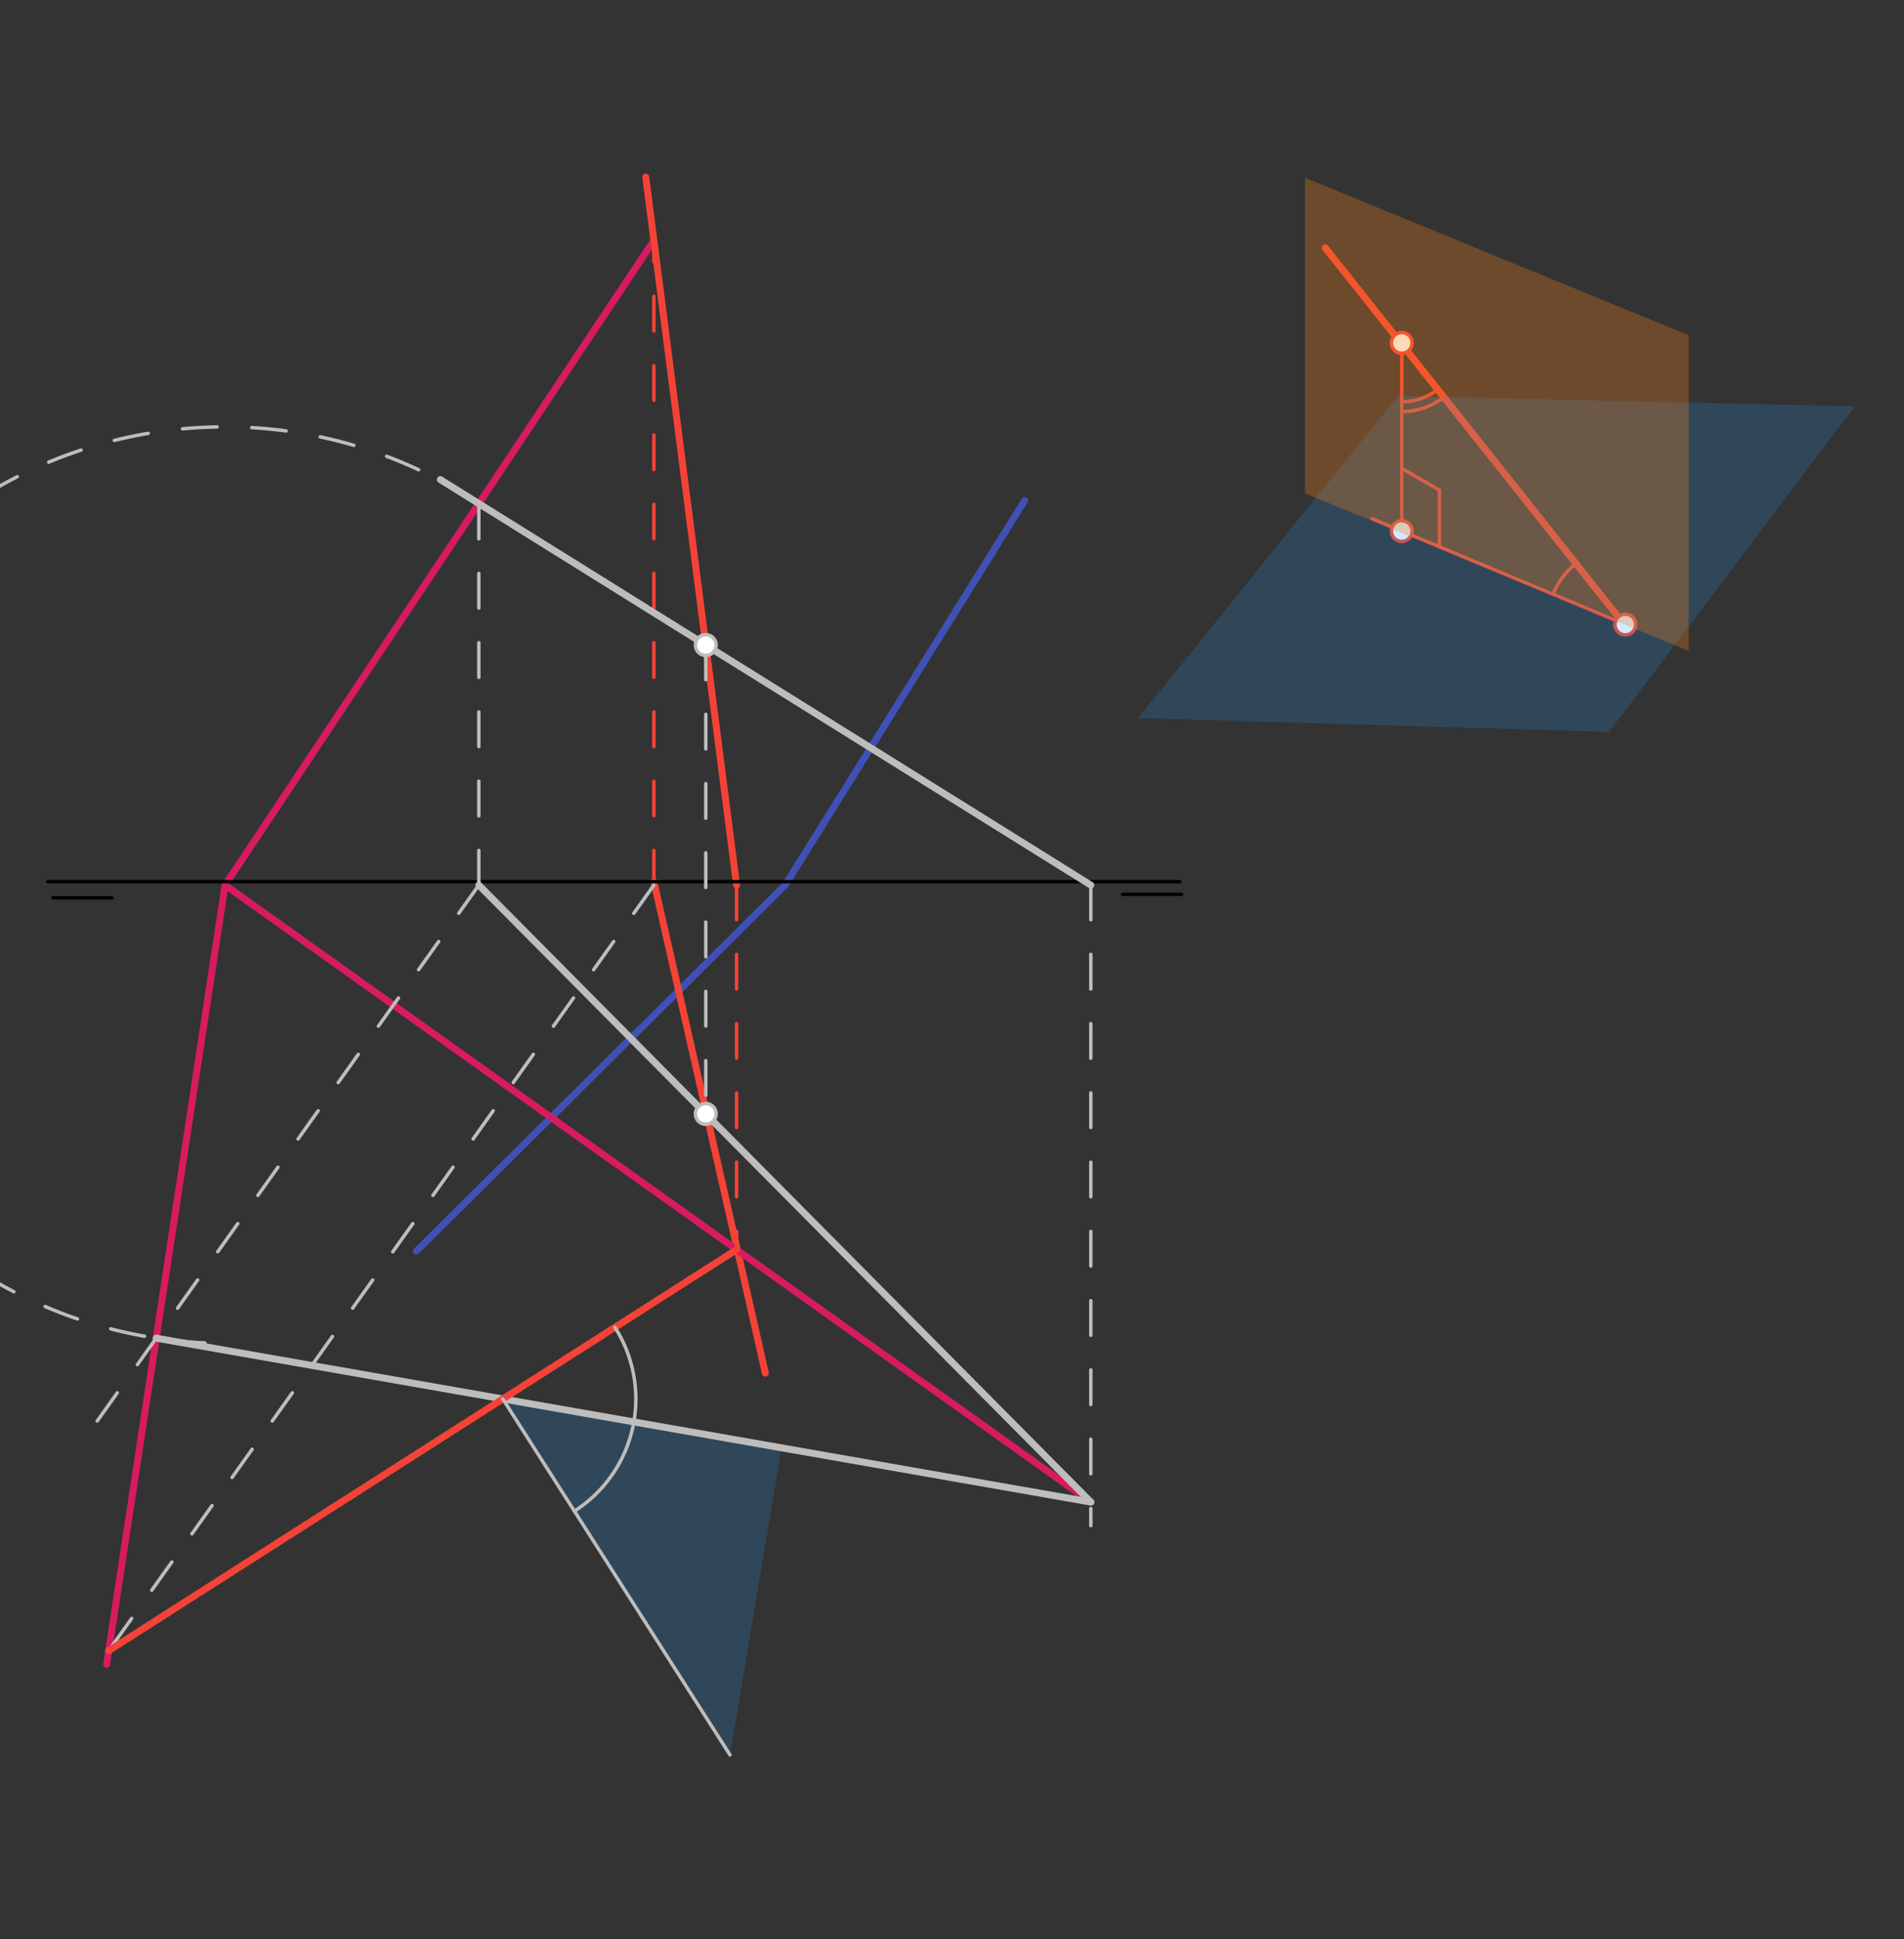 <svg xmlns="http://www.w3.org/2000/svg" class="svg--816" height="100%" preserveAspectRatio="xMidYMid meet" viewBox="0 0 550 560" width="100%"><rect x="0" y="0" width="550" height="560" fill="#333333" stroke="none"/><defs><marker id="marker-arrow" markerHeight="16" markerUnits="userSpaceOnUse" markerWidth="24" orient="auto-start-reverse" refX="24" refY="4" viewBox="0 0 24 8"><path d="M 0 0 L 24 4 L 0 8 z" stroke="inherit"></path></marker></defs><g class="aux-layer--949"><g class="element--733"><line stroke="#3F51B5" stroke-dasharray="none" stroke-linecap="round" stroke-width="2" x1="226.8" x2="296.018" y1="255.583" y2="144.507"></line></g><g class="element--733"><line stroke="#3F51B5" stroke-dasharray="none" stroke-linecap="round" stroke-width="2" x1="226.8" x2="120.265" y1="255.583" y2="361.298"></line></g><g class="element--733"><line stroke="#F44336" stroke-dasharray="none" stroke-linecap="round" stroke-width="2" x1="188.882" x2="221.091" y1="254.583" y2="396.496"></line></g><g class="element--733"><line stroke="#F44336" stroke-dasharray="none" stroke-linecap="round" stroke-width="2" x1="382.8" x2="469.1" y1="71.537" y2="180.211"></line></g><g class="element--733"><line stroke="#F44336" stroke-dasharray="none" stroke-linecap="round" stroke-width="1" x1="404.915" x2="404.915" y1="99.014" y2="153.344"></line></g><g class="element--733"><line stroke="#F44336" stroke-dasharray="none" stroke-linecap="round" stroke-width="1" x1="469.5" x2="396.377" y1="180.344" y2="149.774"></line></g><g class="element--733"><path d="M 455.397 162.585 A 22.677 22.677 0 0 0 448.578 171.597" fill="none" stroke="#F44336" stroke-dasharray="none" stroke-linecap="round" stroke-width="1"></path></g><g class="element--733"><line stroke="#F44336" stroke-dasharray="none" stroke-linecap="round" stroke-width="1" x1="415.8" x2="415.8" y1="157.537" y2="141.537"></line></g><g class="element--733"><line stroke="#F44336" stroke-dasharray="none" stroke-linecap="round" stroke-width="1" x1="415.8" x2="404.915" y1="141.537" y2="135.253"></line></g><g class="element--733"><path d="M 415.378 112.423 A 17.008 17.008 0 0 1 404.915 116.022" fill="none" stroke="#F44336" stroke-dasharray="none" stroke-linecap="round" stroke-width="1"></path></g><g class="element--733"><path d="M 417.122 114.658 A 19.843 19.843 0 0 1 404.915 118.857" fill="none" stroke="#F44336" stroke-dasharray="none" stroke-linecap="round" stroke-width="1"></path></g><g class="element--733"><line stroke="#D81B60" stroke-dasharray="none" stroke-linecap="round" stroke-width="2" x1="188.882" x2="65.015" y1="69.426" y2="255.583"></line></g><g class="element--733"><line stroke="#D81B60" stroke-dasharray="none" stroke-linecap="round" stroke-width="2" x1="65.015" x2="315.103" y1="255.583" y2="433.738"></line></g><g class="element--733"><line stroke="#D81B60" stroke-dasharray="none" stroke-linecap="round" stroke-width="2" x1="65.015" x2="30.802" y1="255.583" y2="480.608"></line></g><g class="element--733"><circle cx="469.5" cy="180.344" r="3" stroke="#F44336" stroke-width="1" fill="#ffffff"></circle>}</g><g class="element--733"><circle cx="404.915" cy="99.014" r="3" stroke="#F44336" stroke-width="1" fill="#ffffff"></circle>}</g><g class="element--733"><circle cx="404.915" cy="153.344" r="3" stroke="#F44336" stroke-width="1" fill="#ffffff"></circle>}</g></g><g class="main-layer--75a"><g class="element--733"><g fill="#2196F3" opacity="0.2"><path d="M 328.8 207.337 L 464.8 211.337 L 535.8 117.337 L 403.8 114.337 L 328.8 207.337 Z" stroke="none"></path></g></g><g class="element--733"><g fill="#F57F17" opacity="0.3"><path d="M 376.976 142.471 L 376.976 51.337 L 487.8 96.804 L 487.8 187.938 L 376.976 142.471 Z" stroke="none"></path></g></g><g class="element--733"><g fill="#2196F3" opacity="0.2"><path d="M 145.243 403.957 L 225.761 418.074 L 210.877 506.751 L 145.243 403.957 Z" stroke="none"></path></g></g><g class="element--733"><line stroke="#000000" stroke-dasharray="none" stroke-linecap="round" stroke-width="1" x1="15.302" x2="32.31" y1="259.253" y2="259.253"></line></g><g class="element--733"><line stroke="#000000" stroke-dasharray="none" stroke-linecap="round" stroke-width="1" x1="341.302" x2="324.294" y1="258.253" y2="258.253"></line></g><g class="element--733"><line stroke="#F44336" stroke-dasharray="none" stroke-linecap="round" stroke-width="2" x1="212.771" x2="186.534" y1="255.583" y2="51.129"></line></g><g class="element--733"><line stroke="#F44336" stroke-dasharray="10" stroke-linecap="round" stroke-width="1" x1="188.882" x2="188.882" y1="255.583" y2="64.938"></line></g><g class="element--733"><line stroke="#F44336" stroke-dasharray="10" stroke-linecap="round" stroke-width="1" x1="212.771" x2="212.771" y1="255.583" y2="360.84"></line></g><g class="element--733"><line stroke="#000000" stroke-dasharray="none" stroke-linecap="round" stroke-width="1" x1="340.8" x2="13.8" y1="254.583" y2="254.583"></line></g><g class="element--733"><line stroke="#BDBDBD" stroke-dasharray="10" stroke-linecap="round" stroke-width="1" x1="203.877" x2="203.877" y1="186.271" y2="321.65"></line></g><g class="element--733"><line stroke="#BDBDBD" stroke-dasharray="none" stroke-linecap="round" stroke-width="2" x1="315.103" x2="127.194" y1="255.583" y2="138.486"></line></g><g class="element--733"><line stroke="#BDBDBD" stroke-dasharray="10" stroke-linecap="round" stroke-width="1" x1="315.103" x2="315.103" y1="255.583" y2="440.537"></line></g><g class="element--733"><line stroke="#BDBDBD" stroke-dasharray="none" stroke-linecap="round" stroke-width="2" x1="315.103" x2="138.318" y1="433.738" y2="255.583"></line></g><g class="element--733"><line stroke="#BDBDBD" stroke-dasharray="10" stroke-linecap="round" stroke-width="1" x1="138.318" x2="138.318" y1="255.583" y2="137.537"></line></g><g class="element--733"><line stroke="#BDBDBD" stroke-dasharray="10" stroke-linecap="round" stroke-width="1" x1="138.318" x2="23.363" y1="255.583" y2="416.952"></line></g><g class="element--733"><path d="M 138.318 145.418 A 132.324 132.324 0 1 0 59.17 387.778" fill="none" stroke="#BDBDBD" stroke-dasharray="10" stroke-linecap="round" stroke-width="1"></path></g><g class="element--733"><line stroke="#BDBDBD" stroke-dasharray="none" stroke-linecap="round" stroke-width="2" x1="45.125" x2="315.103" y1="386.404" y2="433.738"></line></g><g class="element--733"><line stroke="#BDBDBD" stroke-dasharray="10" stroke-linecap="round" stroke-width="1" x1="188.882" x2="31.405" y1="255.583" y2="476.643"></line></g><g class="element--733"><line stroke="#F44336" stroke-dasharray="none" stroke-linecap="round" stroke-width="2" x1="31.405" x2="212.771" y1="476.643" y2="360.84"></line></g><g class="element--733"><path d="M 177.633 383.276 A 38.43 38.43 0 0 1 183.095 410.594" fill="none" stroke="#BDBDBD" stroke-dasharray="none" stroke-linecap="round" stroke-width="1"></path></g><g class="element--733"><line stroke="#BDBDBD" stroke-dasharray="none" stroke-linecap="round" stroke-width="1" x1="145.243" x2="210.877" y1="403.957" y2="506.751"></line></g><g class="element--733"><path d="M 183.095 410.594 A 38.43 38.43 0 0 1 165.924 436.347" fill="none" stroke="#BDBDBD" stroke-dasharray="none" stroke-linecap="round" stroke-width="1"></path></g><g class="element--733"><circle cx="203.877" cy="186.271" r="3" stroke="#BDBDBD" stroke-width="1" fill="#ffffff"></circle>}</g><g class="element--733"><circle cx="203.877" cy="321.65" r="3" stroke="#BDBDBD" stroke-width="1" fill="#ffffff"></circle>}</g></g><g class="snaps-layer--ac6"></g><g class="temp-layer--52d"></g></svg>